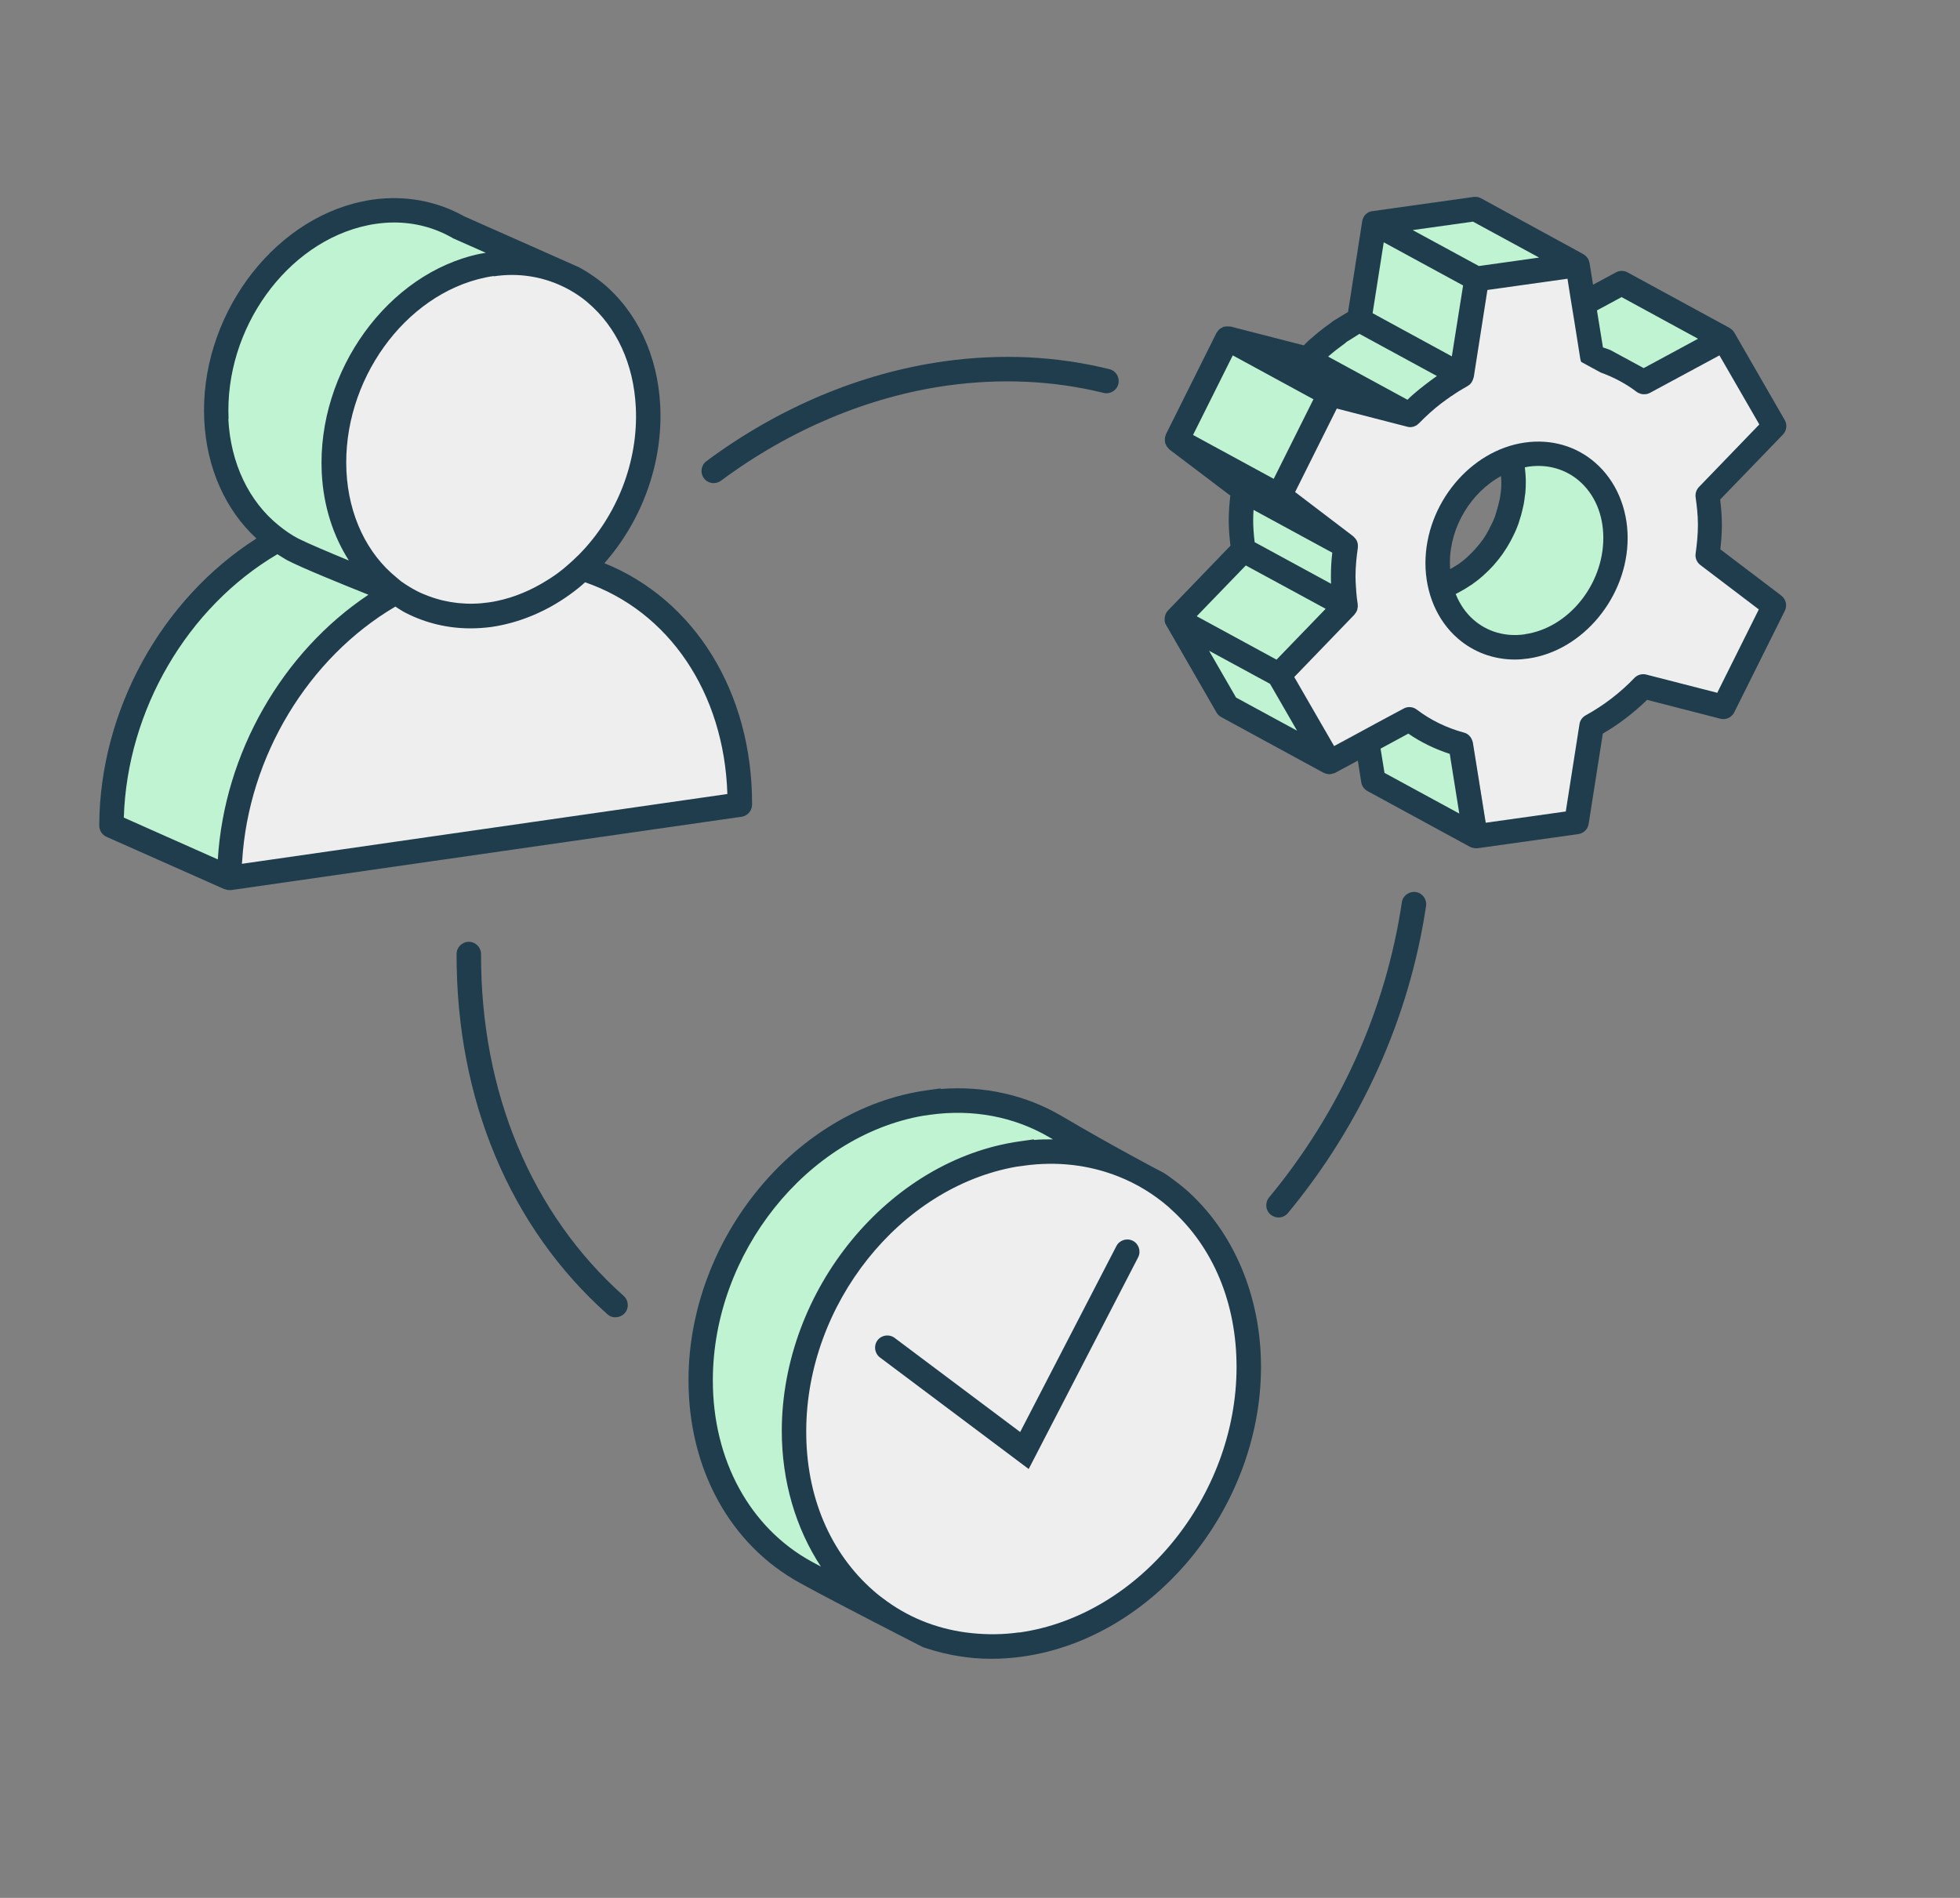 <svg width="158" height="153" viewBox="0 0 158 153" fill="none" xmlns="http://www.w3.org/2000/svg">
<rect x="0" y="0" width="158" height="153" fill="#808080" stroke="none"/>
<g clip-path="url(#clip0_88_934)">
<path d="M45.598 45.452C45.312 45.678 45.006 45.885 44.701 46.092C43.213 47.107 41.577 47.856 39.813 48.211C39.556 48.27 39.31 48.31 39.064 48.339C36.738 48.655 34.55 48.27 32.668 47.324C24.468 51.473 18.536 60.786 18.486 70.779L59.641 64.866C59.671 54.873 53.787 47.245 45.588 45.452H45.598Z" fill="#EEEEEE"/>
<path d="M28.697 44.21C26.696 44.338 24.823 43.944 23.168 43.106C14.968 47.255 9.026 56.578 8.986 66.561L18.487 70.779C18.526 61.121 24.094 52.094 31.88 47.768C30.599 46.861 29.524 45.649 28.697 44.21Z" fill="#C0F3D1"/>
<path d="M28.695 44.21C27.69 42.466 27.059 40.386 26.941 38.05C26.566 30.324 31.918 22.893 38.915 21.435C39.171 21.376 39.417 21.336 39.673 21.307C41.497 21.05 43.231 21.248 44.798 21.809L36.953 18.331C34.992 17.207 32.657 16.734 30.173 17.089C29.917 17.118 29.671 17.168 29.414 17.227C22.417 18.685 17.066 26.116 17.44 33.842C17.677 38.721 20.121 42.525 23.639 44.328C25.117 45.087 29.878 46.989 31.849 47.768C30.577 46.861 29.513 45.659 28.685 44.23L28.695 44.21Z" fill="#C0F3D1"/>
<path d="M52.238 32.798C52.022 28.373 49.962 24.825 46.946 22.854C46.719 22.706 46.483 22.558 46.246 22.43L44.807 21.79C43.231 21.228 41.506 21.031 39.683 21.287C39.427 21.317 39.18 21.366 38.924 21.415C31.927 22.874 26.576 30.314 26.95 38.031C27.068 40.366 27.699 42.446 28.704 44.19C29.522 45.619 30.596 46.822 31.868 47.728C31.868 47.728 31.887 47.738 31.887 47.748C32.292 48.034 32.715 48.29 33.149 48.517C35.031 49.472 37.209 49.877 39.525 49.541C39.772 49.512 40.018 49.463 40.264 49.413C42.364 48.97 44.334 47.984 46.03 46.614C49.962 43.441 52.504 38.188 52.238 32.778V32.798Z" fill="#EEEEEE"/>
<path d="M48.721 45.402C51.757 41.963 53.442 37.341 53.225 32.748C53.028 28.659 51.362 25.121 48.554 22.795C48.307 22.598 48.051 22.41 47.795 22.233C47.44 21.987 47.075 21.76 46.711 21.563L45.163 20.873L37.407 17.434C35.19 16.192 32.648 15.729 30.036 16.093C29.76 16.133 29.484 16.182 29.218 16.241C21.787 17.788 16.071 25.702 16.465 33.872C16.653 37.745 18.19 41.125 20.674 43.412C13.056 48.251 8.039 57.248 8 66.551C8 66.946 8.227 67.3 8.581 67.458L18.082 71.676C18.082 71.676 18.101 71.676 18.111 71.676C18.23 71.725 18.358 71.755 18.486 71.755C18.535 71.755 18.575 71.755 18.624 71.755L59.779 65.842C60.261 65.773 60.626 65.359 60.626 64.866C60.656 55.79 55.974 48.329 48.721 45.402ZM39.812 22.273C40.305 22.203 40.788 22.164 41.261 22.164C42.335 22.164 43.37 22.341 44.355 22.677C45.41 23.041 46.405 23.583 47.292 24.312C47.322 24.342 47.351 24.372 47.381 24.391C49.707 26.362 51.086 29.349 51.254 32.837C51.471 37.203 49.736 41.608 46.671 44.712C46.346 45.038 46.011 45.343 45.666 45.639C45.577 45.708 45.499 45.787 45.41 45.856C44.976 46.211 44.523 46.526 44.05 46.812C42.788 47.6 41.438 48.162 40.049 48.448C39.822 48.497 39.615 48.536 39.379 48.566C37.723 48.802 36.097 48.625 34.599 48.073C34.254 47.945 33.919 47.807 33.594 47.639C33.16 47.413 32.746 47.157 32.342 46.871C32.214 46.782 32.105 46.664 31.977 46.565C29.593 44.644 28.104 41.569 27.927 37.981C27.582 30.738 32.598 23.731 39.122 22.371C39.349 22.322 39.576 22.282 39.792 22.253L39.812 22.273ZM18.427 33.773C18.082 26.53 23.098 19.523 29.632 18.163C29.859 18.114 30.075 18.074 30.302 18.045C30.795 17.976 31.278 17.936 31.761 17.936C33.426 17.936 35.023 18.35 36.452 19.168C36.481 19.188 36.511 19.198 36.54 19.218L39.162 20.38C39.004 20.41 38.856 20.43 38.699 20.459C31.268 22.006 25.552 29.92 25.936 38.09C26.064 40.761 26.843 43.175 28.124 45.186C26.449 44.496 24.823 43.806 24.074 43.431C23.492 43.136 22.97 42.761 22.467 42.357C20.082 40.435 18.584 37.361 18.407 33.773H18.427ZM22.369 44.683C22.645 44.85 22.911 45.038 23.197 45.186C24.359 45.787 27.434 47.038 29.701 47.945C22.753 52.577 18.082 60.707 17.559 69.281L9.981 65.911C10.247 57.228 15.115 48.94 22.369 44.673V44.683ZM29.987 68.128L19.501 69.636C19.501 69.557 19.511 69.488 19.521 69.409C20.033 61.003 24.823 53.05 31.869 48.901C32.145 49.078 32.411 49.256 32.697 49.404C34.313 50.231 36.097 50.655 37.93 50.655C38.501 50.655 39.073 50.616 39.645 50.537C39.921 50.498 40.187 50.448 40.463 50.389C42.65 49.926 44.789 48.891 46.642 47.393C46.819 47.245 46.996 47.097 47.164 46.94C53.895 49.256 58.379 55.819 58.635 64.009L29.977 68.128H29.987Z" fill="#1F3D4D"/>
<path d="M118.929 67.419L110.691 62.934L109.498 55.514L117.737 59.998L118.929 67.419Z" fill="#C0F3D1"/>
<path d="M132.499 30.787L124.26 26.303L130.715 22.825L138.954 27.308L132.499 30.787Z" fill="#C0F3D1"/>
<path d="M108.276 46.447C108.276 45.629 108.345 44.821 108.473 44.013L100.234 39.539C100.126 40.347 100.047 41.155 100.047 41.973C100.047 42.791 100.126 43.589 100.234 44.358L94.853 49.936L98.914 56.982L107.153 61.466L103.092 54.42L108.473 48.842C108.355 48.073 108.276 47.275 108.276 46.457V46.447Z" fill="#C0F3D1"/>
<path d="M118.92 16.852L110.779 17.995L109.567 25.771H109.587C109.587 25.771 109.567 25.771 109.557 25.771C109.104 26.027 108.651 26.313 108.207 26.599C108.158 26.638 108.099 26.658 108.05 26.698C107.99 26.737 107.941 26.776 107.882 26.826C107.34 27.21 106.808 27.624 106.315 28.067C106.315 28.067 106.305 28.067 106.286 28.077C105.97 28.353 105.675 28.639 105.379 28.945L113.618 33.419C113.923 33.103 114.219 32.818 114.534 32.542C115.027 32.098 115.559 31.684 116.101 31.3C116.21 31.231 116.318 31.142 116.426 31.073H116.456C116.89 30.777 117.333 30.492 117.796 30.245L119.028 22.47L127.168 21.326L118.92 16.852Z" fill="#C0F3D1"/>
<path d="M108.463 44.013L100.234 39.539L94.863 35.468L103.102 39.953L108.463 44.023V44.013Z" fill="#EEEEEE"/>
<path d="M103.112 39.943L94.873 35.459L98.953 27.279L107.192 31.753L103.112 39.933V39.943Z" fill="#C0F3D1"/>
<path d="M107.192 31.773L98.953 27.299L105.408 28.964L113.647 33.448L107.192 31.783V31.773Z" fill="#EEEEEE"/>
<path d="M130.192 42.949C130.192 42.781 130.173 42.614 130.153 42.446C130.084 41.786 129.926 41.165 129.709 40.593C129.69 40.554 129.67 40.505 129.66 40.465C128.645 37.982 126.329 36.425 123.58 36.602C123.58 36.602 122.673 36.484 122.732 36.71C122.407 36.769 122.091 36.858 121.776 36.957C121.924 37.558 122.003 38.198 122.003 38.868C122.003 39.135 121.993 39.401 121.963 39.667C121.963 39.755 121.944 39.834 121.924 39.923C121.904 40.1 121.885 40.268 121.855 40.445C121.835 40.554 121.806 40.652 121.786 40.751C121.747 40.908 121.727 41.056 121.678 41.204C121.648 41.313 121.609 41.411 121.579 41.52C121.53 41.667 121.49 41.795 121.441 41.943C121.313 42.318 121.145 42.663 120.958 43.017C120.919 43.087 120.889 43.146 120.85 43.224C120.692 43.51 120.525 43.796 120.327 44.072C120.308 44.111 120.278 44.141 120.258 44.171C120.101 44.387 119.933 44.604 119.756 44.811C119.697 44.88 119.638 44.959 119.578 45.018C119.411 45.196 119.243 45.363 119.056 45.531C119.007 45.58 118.948 45.629 118.898 45.678C118.662 45.895 118.406 46.102 118.14 46.28C118.09 46.319 118.041 46.349 117.982 46.378C117.647 46.605 117.292 46.812 116.918 46.989C116.898 46.989 116.868 47.009 116.849 47.029C116.602 47.137 116.356 47.236 116.1 47.324C116.178 47.649 116.277 47.965 116.395 48.26C116.376 48.26 116.356 48.28 116.336 48.28L116.72 48.95C117.134 49.729 117.706 50.379 118.366 50.902C118.455 50.971 118.544 51.049 118.642 51.118L119.243 51.444C119.312 51.483 119.391 51.513 119.46 51.552C119.529 51.591 119.608 51.601 119.677 51.641C119.914 51.749 120.16 51.838 120.396 51.907C120.456 51.926 120.515 51.956 120.584 51.976C120.643 51.986 120.702 51.986 120.761 52.005C121.017 52.065 121.264 52.104 121.52 52.124C121.638 52.124 121.747 52.143 121.865 52.163C122.249 52.173 122.634 52.163 123.038 52.114C123.363 52.065 123.678 51.995 123.984 51.907C124.053 51.887 124.122 51.867 124.191 51.848C124.476 51.749 124.762 51.651 125.038 51.523C125.137 51.473 125.235 51.434 125.334 51.385C125.413 51.345 125.501 51.296 125.58 51.256C125.728 51.178 125.866 51.089 126.014 50.99C126.073 50.951 126.132 50.911 126.191 50.872C126.191 50.872 126.211 50.862 126.231 50.852C126.27 50.823 126.319 50.793 126.359 50.764C126.605 50.596 126.842 50.399 127.068 50.202C127.196 50.093 127.315 49.975 127.433 49.857C127.502 49.788 127.571 49.729 127.63 49.66C127.778 49.502 127.926 49.344 128.064 49.167C128.074 49.147 128.093 49.138 128.103 49.118C128.251 48.94 128.389 48.753 128.517 48.566C128.714 48.29 128.882 48.004 129.039 47.718C129.039 47.718 129.049 47.709 129.049 47.699C129.089 47.63 129.128 47.551 129.167 47.482C129.335 47.157 129.493 46.822 129.621 46.486C129.621 46.477 129.621 46.467 129.631 46.447C129.631 46.447 129.65 46.378 129.66 46.339C129.995 45.403 130.183 44.407 130.183 43.392C130.183 43.254 130.173 43.116 130.163 42.978L130.192 42.949Z" fill="#C0F3D1"/>
<path d="M127.808 49.482C127.808 49.482 127.877 49.413 127.916 49.374C127.936 49.335 127.966 49.305 127.985 49.275C128.025 49.236 128.054 49.187 128.094 49.138C127.956 49.305 127.808 49.472 127.66 49.63C127.709 49.581 127.759 49.532 127.808 49.482Z" fill="#EEEEEE"/>
<path d="M128.488 48.645C128.488 48.645 128.537 48.595 128.547 48.566V48.546C128.419 48.733 128.271 48.921 128.133 49.098C128.251 48.95 128.379 48.802 128.488 48.645Z" fill="#EEEEEE"/>
<path d="M129.129 47.61C129.129 47.61 129.169 47.541 129.179 47.502C129.179 47.482 129.188 47.472 129.198 47.452C129.159 47.531 129.119 47.6 129.08 47.669C129.09 47.65 129.11 47.62 129.129 47.6V47.61Z" fill="#EEEEEE"/>
<path d="M129.66 46.427C129.66 46.427 129.66 46.437 129.65 46.457C129.65 46.457 129.65 46.437 129.66 46.427Z" fill="#EEEEEE"/>
<path d="M124.252 51.808C124.538 51.709 124.804 51.621 125.06 51.493C124.784 51.621 124.499 51.729 124.213 51.818C124.223 51.818 124.233 51.818 124.252 51.808Z" fill="#EEEEEE"/>
<path d="M137.821 42.298C137.821 41.48 137.732 40.702 137.624 39.923L143.005 34.345L138.945 27.299L132.49 30.777C131.258 29.841 129.848 29.161 128.341 28.757L127.148 21.326L119.008 22.47L117.796 30.235C116.278 31.073 114.869 32.147 113.637 33.428L107.182 31.763L103.102 39.953L108.463 44.023C108.354 44.831 108.266 45.639 108.266 46.457C108.266 47.275 108.354 48.073 108.463 48.842L103.082 54.42L107.142 61.466L113.597 57.987C114.829 58.923 116.219 59.603 117.737 60.008L118.929 67.428L127.069 66.285L128.281 58.529C129.809 57.682 131.218 56.617 132.45 55.336L138.905 57.002L142.985 48.812L137.624 44.742C137.732 43.934 137.821 43.116 137.821 42.298ZM130.183 44.151C130.174 44.249 130.144 44.328 130.144 44.427C130.124 44.594 130.105 44.762 130.075 44.929C130.055 45.038 130.026 45.136 130.006 45.245C129.967 45.392 129.937 45.55 129.898 45.688C129.858 45.797 129.829 45.905 129.789 46.013C129.75 46.112 129.72 46.211 129.691 46.309C129.681 46.339 129.671 46.378 129.661 46.417C129.661 46.417 129.661 46.447 129.651 46.457C129.523 46.792 129.366 47.127 129.198 47.452C129.198 47.472 129.188 47.482 129.178 47.502C129.168 47.541 129.149 47.571 129.129 47.61C129.109 47.63 129.099 47.649 129.08 47.679C128.912 47.974 128.745 48.27 128.548 48.546V48.566C128.548 48.566 128.508 48.625 128.488 48.645C128.38 48.802 128.252 48.95 128.134 49.098C128.124 49.118 128.104 49.128 128.094 49.147C128.055 49.197 128.025 49.236 127.986 49.285C127.966 49.305 127.937 49.344 127.917 49.384C127.877 49.423 127.848 49.453 127.808 49.492C127.759 49.541 127.71 49.591 127.661 49.64C127.592 49.709 127.532 49.778 127.463 49.837C127.404 49.896 127.355 49.955 127.296 50.005C127.257 50.044 127.227 50.074 127.188 50.113C127.178 50.123 127.148 50.133 127.138 50.153C127.128 50.162 127.109 50.172 127.099 50.182C126.872 50.389 126.636 50.576 126.389 50.744C126.37 50.754 126.35 50.783 126.33 50.793C126.31 50.793 126.291 50.813 126.271 50.823C126.202 50.872 126.123 50.911 126.054 50.951C125.916 51.039 125.768 51.128 125.621 51.217C125.542 51.266 125.453 51.306 125.374 51.345C125.305 51.374 125.246 51.414 125.177 51.453H125.167C125.167 51.453 125.128 51.483 125.108 51.483C125.108 51.483 125.098 51.483 125.088 51.483C124.832 51.611 124.556 51.71 124.28 51.798C124.27 51.798 124.261 51.798 124.241 51.808C123.857 51.936 123.462 52.045 123.058 52.094H123.048C121.403 52.321 119.885 51.926 118.683 51.079C118.584 51.01 118.495 50.931 118.407 50.862C117.746 50.34 117.175 49.689 116.761 48.911L116.377 48.241C116.377 48.241 116.416 48.221 116.436 48.221C116.317 47.925 116.219 47.61 116.14 47.285C116.061 46.969 116.002 46.634 115.963 46.299C115.933 45.994 115.903 45.688 115.903 45.373C115.903 41.943 117.993 38.75 120.861 37.331C121.156 37.183 121.472 37.055 121.787 36.957C122.102 36.848 122.418 36.769 122.743 36.71C122.684 36.483 123.59 36.602 123.59 36.602C126.34 36.424 128.656 37.991 129.671 40.465C129.691 40.504 129.71 40.554 129.72 40.593C129.947 41.165 130.095 41.785 130.164 42.446C130.183 42.613 130.193 42.781 130.203 42.948C130.203 43.086 130.233 43.215 130.233 43.352C130.233 43.619 130.223 43.885 130.193 44.151H130.183Z" fill="#EEEEEE"/>
<path d="M125.088 51.483C125.088 51.483 125.137 51.473 125.147 51.453H125.157C125.226 51.424 125.285 51.384 125.354 51.345C125.256 51.394 125.157 51.434 125.059 51.483C125.059 51.483 125.068 51.483 125.078 51.483H125.088Z" fill="#EEEEEE"/>
<path d="M126.035 50.961C125.897 51.049 125.749 51.138 125.602 51.227C125.749 51.148 125.887 51.059 126.035 50.961Z" fill="#EEEEEE"/>
<path d="M130.214 43.362C130.214 44.377 130.026 45.373 129.691 46.309C129.721 46.211 129.751 46.112 129.79 46.013C129.829 45.905 129.859 45.797 129.898 45.688C129.938 45.54 129.967 45.392 130.007 45.245C130.026 45.136 130.056 45.038 130.076 44.929C130.115 44.762 130.125 44.594 130.145 44.427C130.145 44.328 130.164 44.249 130.184 44.151C130.214 43.885 130.224 43.619 130.224 43.352C130.224 43.215 130.204 43.087 130.194 42.949C130.194 43.087 130.214 43.224 130.214 43.362Z" fill="#EEEEEE"/>
<path d="M127.129 50.143C127.129 50.143 127.169 50.123 127.179 50.103C127.218 50.064 127.248 50.034 127.287 49.995C127.346 49.936 127.405 49.877 127.454 49.827C127.336 49.946 127.218 50.064 127.09 50.172C127.1 50.163 127.119 50.153 127.129 50.143Z" fill="#EEEEEE"/>
<path d="M126.311 50.793C126.311 50.793 126.351 50.754 126.37 50.744C126.331 50.773 126.282 50.803 126.242 50.833C126.262 50.823 126.282 50.813 126.301 50.803L126.311 50.793Z" fill="#EEEEEE"/>
<path d="M129.711 40.603C129.938 41.175 130.085 41.795 130.154 42.456C130.085 41.795 129.928 41.175 129.711 40.603Z" fill="#EEEEEE"/>
<path d="M132.627 31.753C132.567 31.753 132.518 31.763 132.459 31.763C132.469 31.763 132.489 31.763 132.498 31.763C132.538 31.763 132.577 31.753 132.627 31.743V31.753Z" fill="#1F3D4D"/>
<path d="M132.203 31.714C132.252 31.733 132.302 31.743 132.361 31.753C132.312 31.753 132.252 31.733 132.203 31.714Z" fill="#1F3D4D"/>
<path d="M139.584 26.559C139.673 26.628 139.752 26.717 139.801 26.816C139.742 26.717 139.663 26.638 139.584 26.559Z" fill="#1F3D4D"/>
<path d="M132.971 31.654C132.892 31.694 132.803 31.724 132.725 31.743C132.813 31.724 132.892 31.694 132.971 31.654Z" fill="#1F3D4D"/>
<path d="M139.506 26.5C139.506 26.5 139.555 26.54 139.585 26.56C139.555 26.54 139.535 26.52 139.506 26.5Z" fill="#1F3D4D"/>
<path d="M118.494 59.387C118.494 59.387 118.553 59.466 118.573 59.505C118.543 59.466 118.524 59.426 118.494 59.387Z" fill="#1F3D4D"/>
<path d="M119.746 66.315L118.701 59.84C118.701 59.821 118.691 59.811 118.682 59.801C118.682 59.821 118.691 59.84 118.701 59.86L119.736 66.325L119.746 66.315Z" fill="#1F3D4D"/>
<path d="M118.248 59.17C118.337 59.229 118.425 59.298 118.485 59.387C118.416 59.308 118.337 59.229 118.248 59.17Z" fill="#1F3D4D"/>
<path d="M118.681 68.365C118.612 68.345 118.553 68.325 118.484 68.286C118.544 68.316 118.612 68.345 118.681 68.365Z" fill="#1F3D4D"/>
<path d="M132.627 31.753C132.627 31.753 132.686 31.753 132.726 31.743C132.696 31.743 132.666 31.743 132.627 31.753Z" fill="#1F3D4D"/>
<path d="M132.46 31.763C132.46 31.763 132.391 31.763 132.352 31.753C132.391 31.753 132.421 31.763 132.46 31.763Z" fill="#1F3D4D"/>
<path d="M128.597 37.301C127.05 35.951 125.039 35.38 122.93 35.675C118.515 36.296 114.918 40.642 114.908 45.383C114.908 47.797 115.844 50.014 117.51 51.463C118.791 52.577 120.397 53.168 122.112 53.168C122.467 53.168 122.822 53.139 123.177 53.089C123.177 53.089 123.177 53.07 123.177 53.06V53.089C127.602 52.468 131.208 48.112 131.208 43.372C131.208 40.958 130.262 38.75 128.597 37.301ZM116.899 45.865C116.889 45.708 116.879 45.55 116.879 45.383C116.879 42.436 118.604 39.696 120.999 38.376C121.008 38.543 121.028 38.701 121.028 38.878C121.028 39.115 121.018 39.351 120.989 39.647L120.94 39.962C120.93 40.051 120.92 40.14 120.9 40.219L120.792 40.672C120.772 40.751 120.762 40.82 120.733 40.899L120.703 41.017C120.673 41.086 120.654 41.165 120.634 41.243L120.526 41.598C120.407 41.933 120.25 42.249 120.062 42.613L120.003 42.732C119.865 42.988 119.717 43.234 119.56 43.471L119.481 43.569C119.343 43.757 119.195 43.954 118.998 44.17C118.959 44.21 118.929 44.259 118.87 44.318C118.712 44.486 118.564 44.634 118.338 44.85L118.259 44.929C118.062 45.107 117.845 45.284 117.579 45.471L117.451 45.55C117.273 45.668 117.086 45.777 116.909 45.875L116.899 45.865ZM122.911 51.138V51.168C122.911 51.168 122.911 51.148 122.901 51.138C121.373 51.355 119.915 50.941 118.801 49.975C118.16 49.423 117.668 48.694 117.342 47.876H117.372C117.756 47.679 118.131 47.462 118.495 47.216C118.604 47.157 118.683 47.107 118.722 47.068C119.008 46.871 119.294 46.644 119.58 46.388L119.648 46.319L119.747 46.23C119.944 46.043 120.131 45.865 120.289 45.688C120.368 45.609 120.447 45.521 120.516 45.432C120.713 45.215 120.89 44.979 121.058 44.752C121.097 44.703 121.137 44.653 121.156 44.614C121.373 44.308 121.56 44.003 121.738 43.678L121.856 43.451C122.043 43.096 122.231 42.702 122.398 42.239L122.575 41.667C122.605 41.579 122.635 41.5 122.635 41.47C122.674 41.332 122.704 41.214 122.733 41.076L122.832 40.633C122.861 40.485 122.881 40.327 122.901 40.179L122.92 40.012C122.94 39.893 122.96 39.775 122.96 39.745C122.989 39.45 122.999 39.154 122.999 38.868C122.999 38.464 122.97 38.06 122.92 37.676C123.019 37.656 123.117 37.637 123.216 37.617C124.753 37.4 126.202 37.814 127.316 38.78C128.557 39.864 129.247 41.49 129.247 43.362C129.247 47.157 126.409 50.635 122.92 51.128L122.911 51.138Z" fill="#1F3D4D"/>
<path d="M132.104 31.674C132.104 31.674 132.172 31.704 132.202 31.714C132.172 31.704 132.133 31.694 132.104 31.674Z" fill="#1F3D4D"/>
<path d="M138.678 44.299C138.747 43.697 138.806 43.008 138.806 42.298C138.806 41.588 138.737 40.859 138.668 40.268L143.724 35.035C144.029 34.719 144.088 34.236 143.871 33.862L139.811 26.816C139.752 26.717 139.673 26.628 139.594 26.559C139.575 26.54 139.545 26.52 139.515 26.5C139.486 26.481 139.466 26.461 139.437 26.441L131.198 21.957C130.902 21.799 130.547 21.799 130.262 21.957L128.419 22.953L128.133 21.179C128.133 21.179 128.123 21.149 128.113 21.129C128.093 21.031 128.064 20.942 128.015 20.863C127.995 20.824 127.965 20.794 127.936 20.755C127.896 20.696 127.847 20.646 127.798 20.607C127.758 20.577 127.719 20.548 127.68 20.518C127.66 20.508 127.65 20.489 127.62 20.479L119.391 15.985C119.204 15.886 118.997 15.847 118.78 15.877L110.64 17.02C110.64 17.02 110.62 17.02 110.611 17.02C110.522 17.039 110.433 17.059 110.354 17.099C110.354 17.099 110.354 17.099 110.344 17.099C110.266 17.138 110.187 17.197 110.118 17.256C110.098 17.276 110.078 17.296 110.059 17.315C110.009 17.365 109.97 17.414 109.94 17.473C109.921 17.503 109.911 17.522 109.901 17.552C109.871 17.621 109.842 17.69 109.822 17.769C109.822 17.779 109.812 17.798 109.812 17.808C109.812 17.808 109.812 17.808 109.812 17.818C109.812 17.818 109.812 17.818 109.812 17.828L108.669 25.15C108.334 25.347 107.999 25.554 107.654 25.771C107.634 25.781 107.595 25.811 107.546 25.83C107.457 25.879 107.368 25.948 107.309 26.008C106.708 26.431 106.186 26.845 105.722 27.259C105.693 27.279 105.663 27.308 105.634 27.328C105.447 27.486 105.279 27.663 105.102 27.841L99.198 26.323C99.198 26.323 99.139 26.323 99.12 26.323C99.06 26.323 99.011 26.313 98.952 26.313C98.883 26.313 98.804 26.313 98.735 26.333C98.706 26.333 98.676 26.333 98.656 26.333C98.637 26.333 98.617 26.362 98.587 26.372C98.518 26.402 98.459 26.441 98.39 26.481C98.351 26.51 98.311 26.54 98.272 26.569C98.213 26.619 98.174 26.678 98.134 26.747C98.114 26.776 98.085 26.806 98.065 26.835L93.985 35.015C93.985 35.015 93.965 35.094 93.956 35.133C93.936 35.202 93.906 35.261 93.906 35.331C93.906 35.39 93.906 35.439 93.906 35.498C93.906 35.567 93.906 35.626 93.926 35.685C93.936 35.744 93.965 35.794 93.985 35.843C94.015 35.902 94.034 35.951 94.074 36.011C94.113 36.06 94.153 36.099 94.192 36.148C94.222 36.178 94.241 36.217 94.271 36.237L99.179 39.953C99.11 40.554 99.051 41.243 99.051 41.953C99.051 42.574 99.1 43.224 99.189 43.993L94.143 49.226C94.054 49.325 93.985 49.443 93.946 49.561C93.936 49.591 93.926 49.63 93.916 49.66C93.886 49.768 93.877 49.886 93.886 49.995C93.886 50.014 93.886 50.024 93.886 50.044C93.886 50.044 93.886 50.044 93.886 50.064C93.906 50.172 93.936 50.291 94.005 50.389L98.065 57.435C98.154 57.593 98.292 57.721 98.449 57.81L106.688 62.294C106.688 62.294 106.728 62.304 106.747 62.314C106.875 62.373 107.004 62.402 107.142 62.412H107.161C107.28 62.412 107.388 62.383 107.506 62.343C107.516 62.343 107.536 62.343 107.546 62.333C107.575 62.324 107.605 62.324 107.624 62.304L109.458 61.318L109.733 63.063C109.783 63.368 109.97 63.624 110.236 63.772L118.475 68.256C118.475 68.256 118.495 68.256 118.504 68.266C118.564 68.296 118.633 68.325 118.702 68.345C118.711 68.345 118.731 68.345 118.741 68.345C118.81 68.365 118.879 68.384 118.948 68.384C118.997 68.384 119.037 68.384 119.086 68.384L127.226 67.241C127.66 67.182 127.995 66.847 128.064 66.423L129.207 59.14C130.508 58.382 131.7 57.465 132.775 56.42L138.678 57.938C139.131 58.056 139.594 57.839 139.801 57.425L143.881 49.236C144.088 48.812 143.97 48.3 143.595 48.014L138.688 44.289L138.678 44.299ZM130.715 23.948L136.884 27.308L134.805 28.432L132.578 29.634L132.499 29.674L129.828 28.225C129.621 28.146 129.424 28.067 129.217 28.008L129.197 27.88L128.734 25.022L130.705 23.958L130.715 23.948ZM99.376 28.649L105.88 32.187L102.677 38.602L96.173 35.064L99.376 28.649ZM101.022 41.973C101.022 41.677 101.031 41.391 101.051 41.105L107.398 44.555C107.319 45.215 107.289 45.836 107.289 46.447C107.289 46.447 107.289 46.447 107.289 46.457C107.289 46.654 107.289 46.861 107.299 47.058L101.14 43.707C101.061 43.037 101.022 42.485 101.022 41.953V41.973ZM100.42 45.58L106.866 49.078L102.904 53.178L96.469 49.679L100.43 45.58H100.42ZM110.65 25.239L111.547 19.533L117.943 23.012L117.036 28.728L110.65 25.249V25.239ZM124.073 20.765L121.264 21.159L119.214 21.445L114.04 18.636L113.882 18.547L118.741 17.867L124.073 20.765ZM108.462 27.634C108.462 27.634 108.6 27.525 108.62 27.515C108.64 27.506 108.738 27.446 108.758 27.436C109.034 27.259 109.31 27.082 109.586 26.914L115.834 30.314L115.538 30.521C115.38 30.63 115.252 30.738 115.104 30.846C115.065 30.876 115.035 30.896 114.996 30.925C114.592 31.231 114.218 31.536 113.882 31.832C113.735 31.96 113.597 32.088 113.459 32.226L107.063 28.747C107.467 28.392 107.92 28.038 108.452 27.653L108.462 27.634ZM97.464 52.459L102.382 55.129L104.56 58.904L99.642 56.233L97.464 52.459ZM111.606 62.294L111.291 60.352L113.528 59.14C114.543 59.84 115.666 60.382 116.869 60.776L117.637 65.585L111.586 62.294H111.606ZM138.392 55.839L132.706 54.38C132.361 54.292 131.996 54.4 131.75 54.656C130.607 55.849 129.286 56.864 127.818 57.672C127.551 57.82 127.364 58.086 127.325 58.382L126.221 65.418L119.766 66.325L118.731 59.86C118.731 59.84 118.721 59.82 118.711 59.801C118.692 59.692 118.642 59.594 118.593 59.505C118.564 59.465 118.544 59.426 118.514 59.387C118.445 59.308 118.367 59.229 118.278 59.17C118.199 59.121 118.11 59.081 118.022 59.062C116.612 58.677 115.331 58.056 114.218 57.209C114.04 57.071 113.833 57.002 113.616 57.002C113.459 57.002 113.291 57.041 113.153 57.12L111.773 57.859L110.965 58.293L109.132 59.288L107.546 60.145L104.333 54.577L109.191 49.541C109.191 49.541 109.211 49.502 109.221 49.492C109.3 49.404 109.359 49.305 109.398 49.197C109.398 49.177 109.418 49.167 109.418 49.147C109.418 49.137 109.418 49.118 109.418 49.108C109.448 48.99 109.467 48.871 109.448 48.743C109.448 48.743 109.448 48.733 109.448 48.724C109.448 48.724 109.448 48.724 109.448 48.714C109.448 48.714 109.448 48.714 109.448 48.704C109.389 48.349 109.359 48.014 109.329 47.679C109.329 47.58 109.32 47.482 109.31 47.383C109.29 47.078 109.27 46.772 109.27 46.467C109.27 45.649 109.359 44.85 109.458 44.17C109.467 44.082 109.458 43.983 109.458 43.895C109.458 43.885 109.458 43.875 109.458 43.865C109.458 43.845 109.448 43.835 109.448 43.825C109.448 43.796 109.428 43.776 109.428 43.747C109.418 43.717 109.408 43.678 109.398 43.648C109.389 43.619 109.369 43.589 109.359 43.559C109.339 43.53 109.32 43.5 109.3 43.471C109.3 43.461 109.28 43.441 109.27 43.431C109.231 43.382 109.191 43.333 109.142 43.293C109.122 43.283 109.122 43.264 109.103 43.244L104.402 39.667L107.762 32.936L113.38 34.384C113.478 34.414 113.567 34.434 113.666 34.434C113.666 34.434 113.666 34.434 113.675 34.434C113.675 34.434 113.685 34.434 113.695 34.434C113.784 34.434 113.873 34.414 113.961 34.394C113.991 34.394 114.011 34.374 114.04 34.355C114.099 34.335 114.158 34.306 114.208 34.276C114.237 34.256 114.267 34.236 114.287 34.207C114.316 34.177 114.355 34.158 114.385 34.128C114.947 33.547 115.548 33.005 116.189 32.512C116.228 32.482 116.258 32.463 116.297 32.433C116.524 32.256 116.76 32.098 116.997 31.93C117.007 31.93 117.026 31.921 117.036 31.911C117.44 31.625 117.864 31.369 118.288 31.132C118.307 31.122 118.327 31.103 118.347 31.093C118.386 31.063 118.435 31.034 118.475 31.004C118.504 30.984 118.524 30.955 118.544 30.925C118.564 30.896 118.593 30.876 118.613 30.846C118.623 30.827 118.633 30.817 118.642 30.797C118.662 30.768 118.672 30.748 118.682 30.718C118.702 30.679 118.721 30.63 118.741 30.59C118.751 30.561 118.761 30.521 118.771 30.492C118.771 30.462 118.79 30.442 118.8 30.423L119.904 23.376L126.359 22.47L126.595 23.968L126.931 26.027L127.039 26.707L127.394 28.944C127.404 29.033 127.433 29.112 127.473 29.181L129.03 30.028C130.094 30.413 131.06 30.925 131.927 31.585C131.986 31.635 132.055 31.664 132.124 31.694C132.154 31.704 132.193 31.724 132.223 31.733C132.272 31.753 132.321 31.763 132.38 31.773C132.42 31.773 132.449 31.783 132.489 31.783C132.548 31.783 132.597 31.783 132.656 31.773C132.686 31.773 132.725 31.773 132.755 31.763C132.844 31.743 132.922 31.714 133.001 31.674L138.609 28.649L141.822 34.217L136.953 39.263C136.746 39.479 136.648 39.785 136.687 40.081C136.776 40.721 136.874 41.49 136.874 42.318C136.874 43.145 136.776 43.993 136.687 44.634C136.638 44.988 136.786 45.333 137.071 45.55L141.782 49.128L138.422 55.868L138.392 55.839Z" fill="#1F3D4D"/>
<path d="M49.618 106.198C49.382 106.198 49.155 106.119 48.968 105.952C41.104 98.945 36.777 88.627 36.807 76.909C36.807 76.367 37.25 75.924 37.792 75.924C38.334 75.924 38.778 76.367 38.778 76.909C38.748 88.055 42.838 97.841 50.279 104.474C50.683 104.838 50.722 105.459 50.358 105.863C50.16 106.08 49.894 106.188 49.618 106.188V106.198ZM103.062 98.147C102.836 98.147 102.619 98.068 102.432 97.92C102.008 97.575 101.959 96.954 102.304 96.531C108.01 89.642 111.715 81.413 113.006 72.74C113.085 72.198 113.598 71.834 114.13 71.912C114.672 71.991 115.036 72.494 114.958 73.036C113.607 82.063 109.754 90.627 103.821 97.792C103.624 98.028 103.348 98.147 103.062 98.147ZM57.532 38.947C57.227 38.947 56.931 38.809 56.744 38.553C56.418 38.12 56.507 37.499 56.951 37.173C62.765 32.857 69.378 30.078 76.079 29.132C80.662 28.491 85.156 28.698 89.433 29.762C89.965 29.89 90.28 30.423 90.152 30.955C90.024 31.487 89.482 31.802 88.96 31.674C84.929 30.679 80.691 30.482 76.355 31.083C69.979 31.98 63.672 34.631 58.123 38.75C57.946 38.878 57.739 38.947 57.532 38.947Z" fill="#1F3D4D"/>
<path d="M63.996 115.354C64.016 104.414 72.235 94.412 82.346 92.993C85.342 92.579 88.161 92.973 90.664 94.007C89.205 93.209 87.274 92.135 85.066 90.834C82.149 89.119 78.621 88.37 74.827 88.903C64.715 90.312 56.496 100.325 56.477 111.254C56.467 118.281 59.847 123.977 64.952 126.766C66.401 127.564 68.933 128.885 71.072 129.988C66.765 126.973 63.986 121.72 63.996 115.363V115.354Z" fill="#C0F3D1"/>
<path d="M93.502 95.545C93.433 95.496 93.354 95.446 93.275 95.397C92.881 95.19 91.965 94.717 90.664 94.007C88.171 92.983 85.352 92.588 82.346 93.012C72.235 94.421 64.016 104.424 63.996 115.363C63.986 121.73 66.755 126.982 71.072 129.988C72.826 130.895 74.305 131.654 74.689 131.851C74.728 131.871 74.768 131.88 74.817 131.9C77.103 132.679 79.626 132.955 82.287 132.58C92.408 131.151 100.637 121.148 100.657 110.219C100.657 103.833 97.858 98.561 93.502 95.555V95.545Z" fill="#EEEEEE"/>
<path d="M95.504 95.821C95.178 95.535 94.834 95.279 94.489 95.023C94.282 94.865 94.065 94.717 93.848 94.569C93.543 94.412 92.537 93.889 91.049 93.071C89.61 92.283 87.718 91.228 85.58 89.967C82.672 88.262 79.312 87.513 75.823 87.789V87.74L74.7 87.897C64.135 89.386 55.522 99.852 55.502 111.234C55.492 118.409 58.853 124.529 64.49 127.613C65.899 128.392 68.373 129.683 70.492 130.777C72.581 131.861 74.335 132.748 74.365 132.768L74.404 132.787C74.512 132.827 74.631 132.856 74.739 132.896C76.385 133.428 78.119 133.724 79.903 133.724C80.741 133.724 81.579 133.664 82.436 133.546C93.02 132.058 101.634 121.582 101.653 110.209C101.653 104.464 99.426 99.221 95.523 95.831L95.504 95.821ZM65.426 125.889C60.429 123.149 57.453 117.679 57.463 111.244C57.483 101.015 65.032 91.593 74.404 89.947L74.966 89.868C78.415 89.386 81.736 90.016 84.574 91.672C84.683 91.731 84.781 91.79 84.88 91.849C84.368 91.849 83.855 91.849 83.343 91.899V91.849L82.219 92.007C71.654 93.495 63.041 103.961 63.021 115.344C63.021 119.404 64.145 123.198 66.175 126.293C65.909 126.145 65.653 126.007 65.426 125.889ZM82.15 131.595C80.839 131.782 79.558 131.782 78.317 131.654C75.843 131.398 73.517 130.54 71.516 129.102C71.142 128.835 70.777 128.559 70.432 128.254C66.914 125.189 64.973 120.606 64.992 115.354C65.012 105.134 72.551 95.713 81.914 94.057L82.495 93.978C85.195 93.594 87.807 93.909 90.162 94.845C91.631 95.427 93.001 96.254 94.223 97.319C94.291 97.378 94.341 97.447 94.41 97.496C97.81 100.561 99.682 105.055 99.682 110.209C99.672 120.646 91.818 130.245 82.17 131.605L82.15 131.595Z" fill="#1F3D4D"/>
<path d="M82.918 118.419L70.934 109.431C70.501 109.106 70.412 108.485 70.737 108.051C71.062 107.617 71.683 107.529 72.117 107.854L82.238 115.442L89.994 100.453C90.24 99.97 90.841 99.783 91.324 100.029C91.807 100.275 91.995 100.877 91.748 101.359L82.928 118.419H82.918Z" fill="#1F3D4D"/>
</g>
<defs>
<clipPath id="clip0_88_934">
<rect width="136" height="117.857" fill="white" transform="translate(8 15.867)"/>
</clipPath>
</defs>
</svg>
